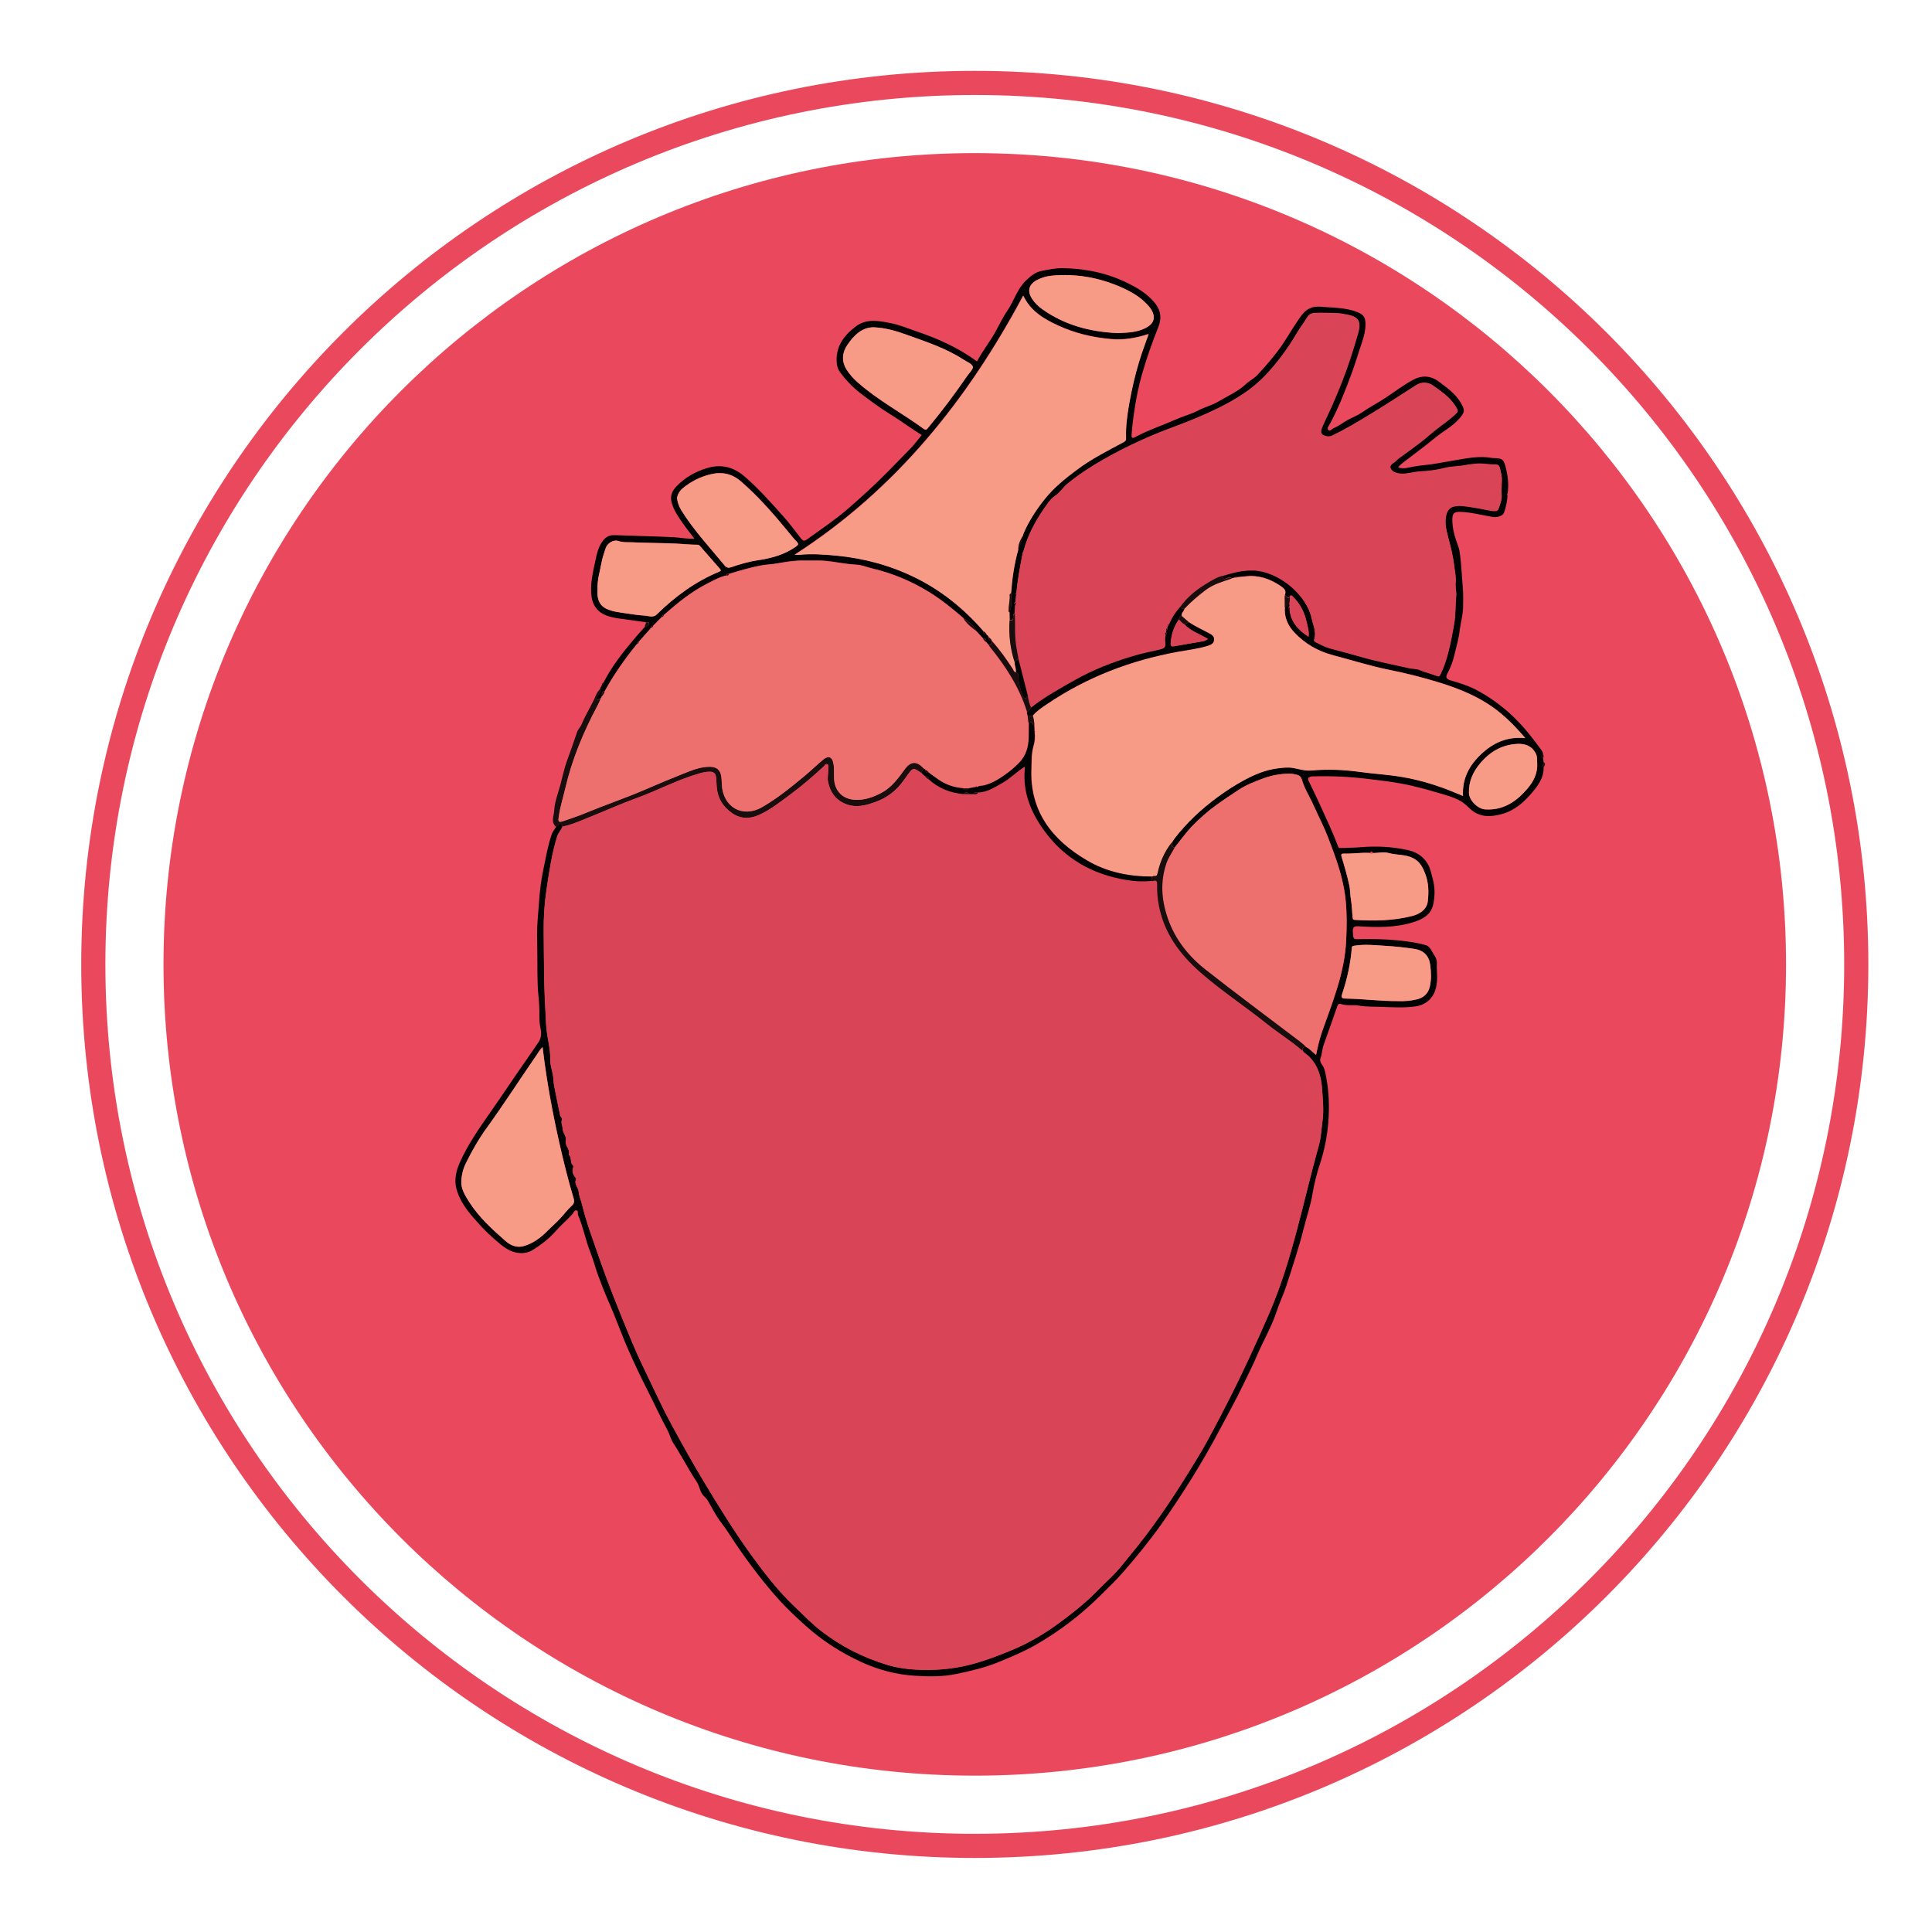 <svg width="40" height="40" viewBox="0 0 40 40" fill="none" xmlns="http://www.w3.org/2000/svg">
<path d="M20.182 36.763C29.459 36.763 36.978 29.242 36.978 19.966C36.978 10.69 29.457 3.17 20.182 3.17C10.906 3.17 3.385 10.69 3.385 19.966C3.385 29.242 10.906 36.763 20.182 36.763Z" fill="#EA495D"/>
<path d="M20.182 38.217C30.261 38.217 38.432 30.046 38.432 19.967C38.432 9.888 30.261 1.717 20.182 1.717C10.102 1.717 1.932 9.888 1.932 19.967C1.932 30.046 10.102 38.217 20.182 38.217Z" stroke="#EA495D" stroke-width="0.5"/>
<path d="M31.95 15.704C31.952 15.728 31.954 15.752 31.958 15.776C31.971 15.813 31.915 15.852 31.959 15.889C31.965 16.094 31.85 16.254 31.732 16.396C31.561 16.602 31.361 16.783 31.091 16.855C30.865 16.917 30.641 16.926 30.452 16.759C30.382 16.696 30.321 16.63 30.233 16.581C30.082 16.498 29.919 16.457 29.756 16.409C29.585 16.357 29.413 16.311 29.239 16.27C28.933 16.198 28.626 16.163 28.315 16.126C27.943 16.081 27.571 16.063 27.197 16.074C27.182 16.074 27.165 16.072 27.15 16.076C27.098 16.091 27.061 16.1 27.098 16.176C27.241 16.467 27.376 16.763 27.509 17.057C27.58 17.213 27.645 17.37 27.706 17.53C27.721 17.567 27.741 17.557 27.761 17.557C27.895 17.552 28.03 17.552 28.165 17.541C28.487 17.513 28.813 17.528 29.13 17.596C29.297 17.631 29.454 17.709 29.556 17.88C29.617 17.982 29.632 18.085 29.661 18.187C29.711 18.365 29.713 18.55 29.672 18.73C29.624 18.946 29.447 19.035 29.258 19.094C28.887 19.209 28.506 19.202 28.126 19.178C28.032 19.172 28.004 19.198 28.009 19.293C28.019 19.448 28.011 19.448 28.169 19.444C28.424 19.439 28.68 19.444 28.933 19.468C29.132 19.489 29.33 19.513 29.522 19.569C29.571 19.581 29.619 19.639 29.643 19.689C29.682 19.767 29.752 19.835 29.748 19.93C29.743 20.054 29.759 20.178 29.752 20.302C29.739 20.498 29.68 20.659 29.506 20.768C29.437 20.811 29.36 20.83 29.287 20.839C29.058 20.869 28.824 20.854 28.593 20.846C28.439 20.841 28.285 20.846 28.135 20.82C28.011 20.798 27.885 20.83 27.765 20.787C27.733 20.776 27.704 20.785 27.691 20.822C27.596 21.091 27.504 21.361 27.406 21.63C27.372 21.72 27.374 21.819 27.339 21.909C27.324 21.948 27.334 21.994 27.367 22.037C27.43 22.12 27.443 22.226 27.461 22.324C27.517 22.622 27.524 22.928 27.502 23.23C27.478 23.53 27.419 23.824 27.324 24.111C27.259 24.307 27.208 24.513 27.174 24.717C27.135 24.956 27.054 25.183 26.997 25.415C26.896 25.819 26.765 26.211 26.637 26.607C26.578 26.793 26.491 26.967 26.432 27.15C26.326 27.472 26.154 27.761 26.022 28.07C25.941 28.265 25.843 28.452 25.752 28.643C25.598 28.967 25.422 29.28 25.254 29.598C24.893 30.282 24.483 30.933 24.039 31.565C23.798 31.905 23.535 32.226 23.261 32.541C23.111 32.715 22.945 32.87 22.782 33.033C22.38 33.433 21.933 33.774 21.441 34.056C21.2 34.193 20.943 34.302 20.685 34.407C20.4 34.526 20.102 34.594 19.804 34.657C19.519 34.717 19.224 34.713 18.933 34.694C18.547 34.67 18.176 34.569 17.822 34.406C17.406 34.213 17.024 33.968 16.682 33.661C16.495 33.493 16.309 33.32 16.141 33.135C15.813 32.774 15.519 32.383 15.243 31.98C15.139 31.828 15.045 31.669 14.932 31.524C14.819 31.381 14.743 31.218 14.652 31.065C14.626 31.022 14.587 30.993 14.556 30.956C14.487 30.874 14.483 30.767 14.426 30.681C14.315 30.52 14.224 30.346 14.124 30.18C14.065 30.081 14.006 29.978 13.941 29.881C13.891 29.807 13.869 29.702 13.822 29.615C13.665 29.324 13.528 29.022 13.378 28.728C13.252 28.482 13.135 28.23 13.022 27.976C12.867 27.628 12.743 27.267 12.587 26.919C12.517 26.759 12.454 26.598 12.395 26.437C12.332 26.268 12.287 26.091 12.221 25.922C12.122 25.672 12.076 25.405 11.969 25.159C11.954 25.126 11.983 25.063 11.93 25.059C11.889 25.055 11.872 25.115 11.845 25.144C11.73 25.267 11.602 25.378 11.493 25.502C11.36 25.652 11.202 25.77 11.035 25.876C10.932 25.943 10.809 25.957 10.687 25.933C10.522 25.9 10.4 25.796 10.274 25.687C10.165 25.593 10.058 25.494 9.961 25.389C9.75 25.159 9.534 24.924 9.45 24.613C9.4 24.428 9.443 24.241 9.522 24.063C9.685 23.7 9.911 23.374 10.137 23.05C10.409 22.663 10.669 22.267 10.941 21.881C11.009 21.783 11.076 21.685 11.143 21.587C11.206 21.496 11.215 21.4 11.191 21.293C11.171 21.204 11.167 21.111 11.167 21.02C11.169 20.894 11.163 20.763 11.15 20.643C11.117 20.322 11.13 20.004 11.124 19.685C11.121 19.468 11.113 19.252 11.132 19.037C11.159 18.717 11.171 18.394 11.235 18.076C11.291 17.807 11.335 17.535 11.422 17.274C11.443 17.213 11.485 17.17 11.513 17.119C11.556 17.096 11.595 16.989 11.646 17.111C11.621 17.185 11.559 17.239 11.535 17.317C11.422 17.678 11.369 18.052 11.313 18.424C11.271 18.709 11.252 18.996 11.256 19.285C11.259 19.602 11.259 19.919 11.265 20.237C11.269 20.511 11.282 20.785 11.298 21.059C11.304 21.148 11.306 21.237 11.315 21.324C11.339 21.526 11.396 21.722 11.391 21.93C11.387 22.069 11.45 22.2 11.456 22.343C11.46 22.435 11.482 22.528 11.5 22.62C11.532 22.778 11.563 22.935 11.597 23.094C11.602 23.126 11.648 23.148 11.635 23.178C11.606 23.243 11.646 23.298 11.646 23.359C11.646 23.45 11.732 23.532 11.715 23.604C11.685 23.724 11.815 23.796 11.774 23.905C11.847 23.963 11.791 24.072 11.865 24.131C11.872 24.137 11.871 24.161 11.865 24.174C11.837 24.252 11.863 24.315 11.909 24.376C11.919 24.387 11.93 24.407 11.926 24.417C11.878 24.513 11.974 24.581 11.98 24.672C11.985 24.756 12.028 24.848 12.05 24.939C12.098 25.133 12.156 25.328 12.222 25.518C12.365 25.931 12.508 26.346 12.667 26.754C12.8 27.096 12.937 27.435 13.08 27.774C13.2 28.061 13.335 28.343 13.471 28.624C13.611 28.919 13.75 29.215 13.906 29.5C14.113 29.881 14.324 30.261 14.548 30.635C14.869 31.17 15.195 31.702 15.561 32.206C15.834 32.581 16.119 32.948 16.458 33.27C16.637 33.441 16.808 33.618 17.004 33.77C17.417 34.089 17.876 34.32 18.374 34.47C18.563 34.528 18.759 34.556 18.958 34.567C19.334 34.587 19.708 34.559 20.076 34.467C20.378 34.391 20.665 34.28 20.95 34.161C21.304 34.015 21.634 33.819 21.939 33.593C22.215 33.389 22.485 33.176 22.726 32.926C22.887 32.759 23.067 32.607 23.211 32.428C23.321 32.291 23.433 32.156 23.543 32.019C24.008 31.437 24.41 30.813 24.795 30.178C25.024 29.8 25.224 29.405 25.426 29.011C25.728 28.42 26.004 27.819 26.269 27.209C26.759 26.085 26.976 24.88 27.306 23.707C27.352 23.544 27.356 23.374 27.38 23.206C27.411 22.983 27.385 22.761 27.371 22.541C27.354 22.283 27.282 22.043 27.084 21.857C27.047 21.822 26.993 21.802 26.969 21.752C26.967 21.7 26.987 21.67 27.045 21.676C27.122 21.713 27.174 21.785 27.25 21.839C27.284 21.67 27.321 21.511 27.374 21.357C27.591 20.743 27.841 20.141 27.872 19.472C27.885 19.196 27.889 18.924 27.863 18.654C27.832 18.317 27.737 17.987 27.621 17.667C27.539 17.444 27.458 17.222 27.354 17.007C27.263 16.822 27.183 16.631 27.087 16.45C27.035 16.352 26.987 16.248 26.956 16.141C26.939 16.083 26.908 16.055 26.861 16.043C26.811 16.03 26.761 16.017 26.708 16.017C26.524 16.018 26.348 16.046 26.174 16.109C25.993 16.176 25.813 16.243 25.65 16.35C25.491 16.456 25.332 16.559 25.178 16.672C24.998 16.802 24.835 16.948 24.683 17.105C24.554 17.241 24.445 17.394 24.326 17.541C24.248 17.544 24.265 17.485 24.261 17.441C24.28 17.413 24.297 17.383 24.317 17.355C24.572 17.026 24.872 16.746 25.209 16.498C25.385 16.37 25.565 16.252 25.754 16.15C25.972 16.033 26.204 15.935 26.454 15.904C26.556 15.891 26.66 15.878 26.771 15.896C26.895 15.917 27.011 15.959 27.148 15.948C27.472 15.92 27.798 15.93 28.122 15.974C28.428 16.017 28.735 16.032 29.039 16.085C29.335 16.137 29.621 16.217 29.902 16.319C30.032 16.365 30.158 16.422 30.289 16.476C30.267 16.115 30.424 15.835 30.671 15.604C30.917 15.374 31.206 15.241 31.578 15.278C31.41 15.082 31.252 14.917 31.074 14.768C30.683 14.443 30.228 14.257 29.747 14.113C29.428 14.017 29.108 13.935 28.782 13.87C28.382 13.791 27.993 13.667 27.598 13.563C27.289 13.482 27.019 13.328 26.798 13.093C26.66 12.944 26.584 12.77 26.6 12.563C26.65 12.563 26.663 12.518 26.691 12.491C26.702 12.513 26.702 12.537 26.693 12.561C26.658 12.585 26.661 12.604 26.698 12.618C26.726 12.876 26.878 13.041 27.091 13.178C27.106 13.069 27.074 12.982 27.056 12.893C27.011 12.687 26.924 12.504 26.772 12.355C26.748 12.332 26.724 12.298 26.702 12.357C26.648 12.4 26.634 12.328 26.598 12.32C26.641 12.226 26.584 12.178 26.513 12.13C26.295 11.982 26.059 11.9 25.793 11.93C25.732 11.937 25.671 11.943 25.61 11.948C25.593 11.926 25.582 11.933 25.572 11.954C25.548 11.959 25.524 11.965 25.5 11.972C25.465 11.924 25.422 11.963 25.391 11.974C25.311 12.002 25.315 11.967 25.332 11.911C25.335 11.905 25.341 11.904 25.348 11.904C25.372 11.943 25.382 11.922 25.387 11.893C25.417 11.883 25.448 11.876 25.478 11.867C25.5 11.904 25.511 11.889 25.517 11.857C25.661 11.817 25.808 11.798 25.956 11.804C26.441 11.82 27.045 12.278 27.158 12.811C27.187 12.948 27.258 13.085 27.208 13.233C27.198 13.261 27.213 13.278 27.239 13.291C27.335 13.335 27.424 13.389 27.528 13.417C27.752 13.476 27.976 13.537 28.198 13.6C28.517 13.691 28.843 13.752 29.165 13.826C29.239 13.843 29.321 13.837 29.387 13.865C29.506 13.915 29.634 13.943 29.752 13.991C29.782 14.004 29.802 13.993 29.817 13.963C29.889 13.817 29.941 13.661 29.982 13.504C30.032 13.309 30.069 13.113 30.104 12.915C30.137 12.722 30.128 12.531 30.146 12.339C30.156 12.248 30.124 12.15 30.135 12.056C30.148 11.939 30.117 11.828 30.106 11.717C30.082 11.505 30.03 11.298 29.974 11.093C29.935 10.944 29.902 10.793 29.945 10.641C29.965 10.569 30.008 10.507 30.084 10.485C30.215 10.446 30.346 10.48 30.478 10.498C30.617 10.517 30.752 10.55 30.889 10.572C30.93 10.578 31.004 10.58 31.019 10.537C31.054 10.439 31.098 10.33 31.087 10.232C31.069 10.076 31.117 9.919 31.069 9.765C31.05 9.707 31.059 9.615 30.974 9.617C30.848 9.619 30.724 9.591 30.598 9.596C30.485 9.602 30.378 9.622 30.267 9.639C30.165 9.656 30.059 9.652 29.959 9.676C29.845 9.704 29.732 9.728 29.615 9.741C29.517 9.754 29.417 9.754 29.321 9.767C29.18 9.787 29.048 9.833 28.9 9.785C28.841 9.767 28.809 9.735 28.789 9.693C28.767 9.644 28.808 9.6 28.846 9.578C28.893 9.552 28.922 9.509 28.963 9.48C29.108 9.376 29.248 9.27 29.391 9.165C29.5 9.083 29.602 8.989 29.709 8.904C29.86 8.783 30.024 8.68 30.158 8.541C30.183 8.513 30.187 8.502 30.165 8.461C30.052 8.244 29.86 8.117 29.671 7.981C29.563 7.904 29.428 7.902 29.319 7.972C29.009 8.169 28.704 8.372 28.391 8.561C28.126 8.722 27.861 8.883 27.58 9.017C27.513 9.048 27.448 9.031 27.396 9.006C27.33 8.972 27.345 8.9 27.371 8.841C27.433 8.696 27.504 8.556 27.567 8.413C27.711 8.087 27.846 7.754 27.956 7.415C28.013 7.239 28.067 7.061 28.119 6.881C28.183 6.652 28.122 6.552 27.891 6.513C27.828 6.502 27.767 6.485 27.7 6.483C27.539 6.48 27.38 6.469 27.219 6.478C27.15 6.481 27.1 6.507 27.061 6.57C26.998 6.678 26.919 6.776 26.856 6.883C26.669 7.202 26.452 7.5 26.198 7.769C25.926 8.057 25.591 8.263 25.239 8.439C24.937 8.589 24.624 8.717 24.306 8.835C23.802 9.02 23.313 9.243 22.848 9.509C22.582 9.661 22.322 9.828 22.085 10.026C22 10.098 21.945 10.196 21.852 10.257C21.791 10.298 21.741 10.35 21.702 10.404C21.478 10.711 21.287 11.037 21.189 11.409C21.185 11.415 21.182 11.422 21.178 11.428C21.121 11.709 21.069 11.993 21.043 12.28C21.013 12.289 21.004 12.3 21.037 12.319C21.034 12.367 21.03 12.417 21.026 12.465C20.985 12.48 20.983 12.498 21.019 12.522C21.015 12.583 21.011 12.644 21.009 12.706C20.971 12.711 20.974 12.743 20.976 12.768C20.982 12.828 20.952 12.843 20.9 12.837C20.9 12.781 20.9 12.726 20.898 12.67C20.952 12.543 20.945 12.411 20.93 12.278C20.954 11.972 20.998 11.668 21.08 11.372C21.124 11.281 21.154 11.185 21.174 11.087C21.182 11.067 21.185 11.046 21.195 11.026C21.304 10.776 21.45 10.552 21.621 10.337C21.813 10.093 22.05 9.904 22.295 9.72C22.595 9.496 22.928 9.33 23.254 9.154C23.289 9.135 23.313 9.12 23.311 9.072C23.302 8.828 23.335 8.585 23.378 8.344C23.43 8.052 23.497 7.765 23.582 7.481C23.639 7.291 23.709 7.106 23.778 6.913C23.517 6.998 23.263 7.041 22.997 7.017C22.617 6.983 22.252 6.896 21.906 6.737C21.61 6.602 21.334 6.437 21.183 6.117C20.03 8.278 18.543 10.135 16.45 11.482C16.495 11.482 16.524 11.483 16.554 11.482C16.808 11.457 17.059 11.476 17.311 11.5C17.878 11.554 18.421 11.698 18.932 11.948C19.487 12.219 19.958 12.598 20.36 13.065C20.36 13.107 20.371 13.139 20.422 13.135C20.445 13.15 20.461 13.168 20.472 13.193C20.471 13.235 20.478 13.268 20.532 13.265C20.53 13.311 20.526 13.354 20.461 13.343C20.447 13.324 20.432 13.306 20.417 13.289C20.421 13.241 20.402 13.213 20.35 13.213C20.304 13.163 20.259 13.113 20.213 13.063C20.15 12.941 20.043 12.865 19.937 12.787C19.713 12.593 19.483 12.407 19.23 12.252C18.865 12.028 18.474 11.865 18.058 11.767C17.948 11.741 17.846 11.694 17.733 11.689C17.665 11.685 17.596 11.68 17.528 11.67C17.335 11.646 17.145 11.602 16.948 11.604C16.843 11.604 16.737 11.605 16.632 11.604C16.456 11.6 16.284 11.628 16.113 11.659C15.995 11.681 15.874 11.683 15.754 11.706C15.53 11.748 15.311 11.813 15.093 11.88C15.067 11.878 15.041 11.878 15.037 11.913C14.9 11.943 14.778 12.011 14.656 12.074C14.317 12.244 14.024 12.483 13.743 12.733C13.717 12.732 13.704 12.744 13.704 12.77C13.643 12.832 13.582 12.894 13.521 12.956C13.493 12.956 13.482 12.969 13.483 12.994C13.396 13.093 13.309 13.191 13.222 13.289C13.195 13.289 13.184 13.304 13.187 13.332C12.937 13.639 12.71 13.963 12.519 14.309C12.452 14.315 12.461 14.363 12.465 14.407C12.458 14.424 12.448 14.439 12.441 14.456C12.409 14.448 12.387 14.507 12.361 14.478C12.334 14.446 12.365 14.417 12.387 14.391C12.419 14.354 12.432 14.311 12.422 14.261C12.437 14.233 12.45 14.206 12.465 14.178C12.502 14.174 12.502 14.148 12.5 14.122C12.663 13.804 12.882 13.524 13.11 13.252C13.189 13.157 13.272 13.067 13.354 12.974C13.4 12.972 13.434 12.941 13.437 12.904C13.441 12.865 13.396 12.887 13.372 12.882C13.239 12.863 13.104 12.844 12.971 12.826C12.798 12.802 12.619 12.789 12.469 12.702C12.348 12.633 12.269 12.509 12.248 12.359C12.213 12.107 12.272 11.865 12.324 11.62C12.354 11.483 12.38 11.346 12.461 11.226C12.524 11.132 12.6 11.074 12.724 11.08C13.132 11.096 13.539 11.102 13.947 11.122C14.085 11.13 14.222 11.161 14.376 11.152C14.295 11.044 14.213 10.943 14.139 10.837C14.046 10.704 13.954 10.572 13.908 10.413C13.867 10.27 13.915 10.163 14.008 10.067C14.184 9.885 14.398 9.763 14.639 9.691C14.928 9.604 15.184 9.665 15.413 9.863C15.698 10.107 15.947 10.389 16.197 10.667C16.334 10.819 16.456 10.983 16.582 11.146C16.626 11.204 16.656 11.206 16.715 11.163C16.998 10.959 17.287 10.765 17.552 10.537C17.689 10.42 17.822 10.298 17.956 10.176C18.263 9.896 18.55 9.594 18.841 9.296C18.928 9.207 19 9.107 19.084 9.007C18.861 8.872 18.658 8.715 18.437 8.58C18.226 8.452 18.026 8.302 17.828 8.152C17.658 8.022 17.511 7.87 17.387 7.698C17.354 7.652 17.332 7.591 17.326 7.535C17.289 7.194 17.458 6.957 17.715 6.761C17.945 6.587 18.197 6.643 18.445 6.691C18.626 6.726 18.797 6.8 18.971 6.859C19.417 7.009 19.843 7.2 20.228 7.483C20.337 7.274 20.482 7.093 20.596 6.893C20.683 6.739 20.759 6.574 20.858 6.43C20.995 6.226 21.061 5.98 21.243 5.807C21.337 5.717 21.437 5.631 21.58 5.606C21.717 5.58 21.852 5.55 21.995 5.552C22.198 5.554 22.398 5.574 22.598 5.611C22.911 5.669 23.204 5.778 23.482 5.931C23.654 6.026 23.808 6.139 23.928 6.296C24.037 6.441 24.05 6.598 23.985 6.763C23.854 7.091 23.737 7.422 23.641 7.759C23.569 8.009 23.521 8.265 23.482 8.524C23.458 8.683 23.439 8.843 23.428 9.004C23.422 9.074 23.448 9.078 23.506 9.048C23.772 8.904 24.063 8.809 24.339 8.687C24.495 8.617 24.66 8.576 24.813 8.496C24.943 8.428 25.095 8.391 25.222 8.315C25.417 8.198 25.628 8.111 25.797 7.95C25.867 7.883 25.961 7.839 26.03 7.767C26.176 7.611 26.313 7.452 26.445 7.281C26.6 7.081 26.719 6.859 26.86 6.652C26.945 6.528 27.019 6.406 27.174 6.363C27.256 6.341 27.339 6.348 27.421 6.356C27.652 6.374 27.885 6.374 28.106 6.463C28.222 6.509 28.265 6.563 28.271 6.685C28.278 6.87 28.215 7.039 28.158 7.209C28.104 7.372 28.054 7.537 27.995 7.7C27.863 8.065 27.722 8.424 27.539 8.767C27.519 8.806 27.465 8.865 27.5 8.902C27.534 8.939 27.578 8.878 27.619 8.861C27.719 8.819 27.806 8.75 27.898 8.698C27.995 8.644 28.104 8.604 28.195 8.541C28.356 8.428 28.532 8.339 28.695 8.23C28.88 8.106 29.059 7.972 29.254 7.865C29.435 7.767 29.619 7.772 29.791 7.902C29.956 8.028 30.126 8.144 30.237 8.328C30.335 8.489 30.332 8.531 30.215 8.665C30.072 8.83 29.88 8.926 29.717 9.061C29.509 9.231 29.293 9.391 29.08 9.554C29.034 9.589 28.987 9.624 28.947 9.676C29.056 9.717 29.161 9.68 29.261 9.661C29.421 9.631 29.582 9.626 29.741 9.596C29.871 9.572 30 9.55 30.132 9.528C30.385 9.485 30.641 9.433 30.9 9.483C30.919 9.487 30.937 9.483 30.956 9.485C31.093 9.491 31.128 9.509 31.167 9.648C31.217 9.837 31.245 10.031 31.211 10.23C31.208 10.232 31.204 10.233 31.2 10.235C31.204 10.237 31.208 10.239 31.211 10.241C31.209 10.37 31.18 10.494 31.139 10.615C31.115 10.683 30.989 10.717 30.91 10.704C30.682 10.667 30.458 10.602 30.224 10.598C30.102 10.596 30.071 10.63 30.069 10.754C30.067 10.948 30.124 11.13 30.191 11.311C30.23 11.417 30.233 11.539 30.247 11.654C30.263 11.83 30.272 12.007 30.287 12.185C30.298 12.319 30.293 12.45 30.291 12.583C30.287 12.743 30.239 12.896 30.221 13.054C30.202 13.224 30.152 13.387 30.113 13.554C30.082 13.691 30.034 13.82 29.967 13.944C29.924 14.024 29.945 14.059 30.034 14.087C30.213 14.139 30.393 14.193 30.558 14.28C30.776 14.394 30.98 14.533 31.171 14.693C31.459 14.935 31.691 15.224 31.91 15.526C31.926 15.55 31.948 15.574 31.945 15.609C31.911 15.644 31.9 15.678 31.95 15.704ZM28.363 17.661C28.187 17.648 28.011 17.68 27.835 17.674C27.761 17.672 27.761 17.693 27.782 17.759C27.839 17.943 27.891 18.128 27.933 18.317C27.958 18.42 27.952 18.53 27.971 18.633C27.991 18.757 27.991 18.881 28.006 19.006C28.009 19.039 28.021 19.044 28.05 19.046C28.448 19.072 28.843 19.065 29.233 18.967C29.404 18.924 29.543 18.824 29.561 18.659C29.582 18.476 29.58 18.282 29.509 18.096C29.458 17.963 29.402 17.841 29.261 17.77C29.1 17.687 28.921 17.709 28.754 17.663C28.652 17.635 28.537 17.661 28.428 17.663C28.406 17.62 28.384 17.622 28.363 17.661ZM11.233 21.678C11.167 21.743 11.132 21.815 11.085 21.881C10.746 22.372 10.424 22.874 10.074 23.359C9.909 23.587 9.771 23.831 9.647 24.083C9.591 24.194 9.559 24.319 9.552 24.443C9.541 24.619 9.634 24.759 9.724 24.898C9.924 25.209 10.197 25.456 10.471 25.696C10.574 25.787 10.708 25.844 10.861 25.794C11.041 25.737 11.185 25.633 11.317 25.502C11.409 25.409 11.509 25.32 11.6 25.226C11.678 25.143 11.748 25.046 11.834 24.968C11.885 24.92 11.898 24.88 11.878 24.813C11.822 24.628 11.769 24.439 11.722 24.252C11.509 23.407 11.337 22.555 11.233 21.678ZM18.091 6.776C17.848 6.776 17.682 6.939 17.547 7.137C17.437 7.298 17.419 7.474 17.526 7.65C17.593 7.757 17.676 7.846 17.769 7.928C18.187 8.293 18.678 8.554 19.124 8.88C19.174 8.917 19.195 8.883 19.221 8.852C19.504 8.509 19.772 8.154 20.022 7.787C20.067 7.722 20.156 7.637 20.141 7.591C20.119 7.528 20.017 7.491 19.947 7.446C19.582 7.207 19.171 7.076 18.765 6.93C18.556 6.852 18.341 6.789 18.091 6.776ZM14.017 10.306C14.026 10.404 14.059 10.489 14.108 10.565C14.365 10.98 14.697 11.333 15.006 11.707C15.045 11.754 15.084 11.763 15.143 11.741C15.317 11.68 15.496 11.626 15.68 11.6C15.961 11.559 16.23 11.487 16.469 11.324C16.524 11.287 16.547 11.263 16.491 11.207C16.443 11.161 16.4 11.105 16.358 11.054C16.043 10.67 15.719 10.294 15.343 9.967C15.158 9.806 14.95 9.761 14.711 9.819C14.496 9.87 14.309 9.967 14.141 10.104C14.076 10.157 14.034 10.228 14.017 10.306ZM12.371 12.215C12.36 12.365 12.387 12.518 12.546 12.598C12.676 12.663 12.826 12.676 12.969 12.698C13.091 12.717 13.211 12.737 13.335 12.743C13.422 12.746 13.521 12.794 13.598 12.72C13.978 12.35 14.396 12.039 14.891 11.835C14.924 11.82 14.935 11.809 14.908 11.778C14.774 11.628 14.645 11.476 14.513 11.326C14.495 11.306 14.476 11.278 14.448 11.278C14.296 11.278 14.145 11.259 13.993 11.254C13.7 11.241 13.406 11.243 13.113 11.228C13.011 11.222 12.908 11.235 12.804 11.2C12.698 11.165 12.572 11.246 12.539 11.354C12.509 11.446 12.476 11.537 12.458 11.635C12.422 11.824 12.361 12.007 12.371 12.215ZM23.111 6.894C23.134 6.894 23.154 6.894 23.176 6.894C23.361 6.889 23.545 6.878 23.715 6.793C23.904 6.698 23.939 6.557 23.821 6.385C23.798 6.352 23.771 6.322 23.743 6.293C23.582 6.124 23.38 6.019 23.169 5.928C22.728 5.741 22.271 5.665 21.793 5.706C21.678 5.715 21.569 5.744 21.467 5.8C21.3 5.889 21.265 6.026 21.369 6.185C21.426 6.274 21.502 6.348 21.589 6.407C22.045 6.728 22.561 6.867 23.111 6.894ZM28.943 20.726C29.063 20.732 29.198 20.724 29.332 20.693C29.472 20.659 29.567 20.574 29.602 20.431C29.637 20.283 29.63 20.13 29.611 19.982C29.587 19.789 29.476 19.674 29.276 19.646C29.084 19.619 28.889 19.596 28.695 19.585C28.478 19.572 28.261 19.546 28.045 19.581C28.011 19.587 27.991 19.583 27.987 19.63C27.963 19.946 27.895 20.256 27.795 20.557C27.761 20.657 27.769 20.674 27.876 20.676C28.226 20.68 28.574 20.73 28.943 20.726ZM31.826 15.806C31.822 15.735 31.832 15.665 31.797 15.6C31.713 15.443 31.574 15.394 31.411 15.402C31.095 15.418 30.843 15.567 30.643 15.807C30.497 15.983 30.406 16.18 30.413 16.417C30.419 16.58 30.602 16.746 30.747 16.757C31.119 16.783 31.389 16.6 31.619 16.333C31.748 16.183 31.837 16.013 31.826 15.806Z" fill="#030202"/>
<path d="M11.647 17.113C11.595 16.992 11.556 17.098 11.513 17.12C11.397 17.02 11.469 16.896 11.474 16.783C11.484 16.596 11.556 16.42 11.604 16.241C11.647 16.081 11.68 15.916 11.737 15.757C11.81 15.559 11.88 15.359 11.948 15.157C11.967 15.1 12.017 15.053 12.041 14.998C12.126 14.789 12.254 14.6 12.339 14.391C12.358 14.348 12.387 14.302 12.423 14.265C12.432 14.313 12.421 14.357 12.387 14.394C12.365 14.42 12.332 14.45 12.361 14.481C12.389 14.511 12.41 14.452 12.441 14.459C12.415 14.515 12.391 14.572 12.361 14.626C12.076 15.163 11.845 15.718 11.706 16.311C11.66 16.507 11.598 16.702 11.569 16.904C11.552 17.018 11.563 17.033 11.676 16.994C11.847 16.937 12.015 16.878 12.18 16.809C12.574 16.646 12.978 16.511 13.369 16.341C13.649 16.218 13.932 16.102 14.217 15.989C14.373 15.928 14.53 15.872 14.7 15.874C14.839 15.876 14.912 15.937 14.934 16.076C14.943 16.131 14.943 16.187 14.945 16.242C14.967 16.707 15.373 16.941 15.773 16.713C16.087 16.533 16.369 16.303 16.647 16.074C16.786 15.959 16.912 15.833 17.05 15.72C17.152 15.637 17.23 15.67 17.254 15.798C17.274 15.905 17.263 16.015 17.269 16.122C17.282 16.38 17.448 16.546 17.706 16.557C17.904 16.567 18.08 16.503 18.25 16.413C18.463 16.3 18.597 16.111 18.734 15.924C18.858 15.754 18.984 15.752 19.126 15.911C19.11 15.942 19.073 15.966 19.084 16.011C18.902 15.885 18.902 15.885 18.771 16.07C18.747 16.104 18.724 16.135 18.7 16.168C18.556 16.37 18.365 16.517 18.134 16.6C17.923 16.678 17.71 16.737 17.482 16.635C17.28 16.544 17.18 16.381 17.141 16.183C17.126 16.102 17.148 16.007 17.147 15.918C17.147 15.885 17.158 15.839 17.128 15.824C17.093 15.805 17.071 15.85 17.049 15.872C16.828 16.076 16.602 16.272 16.36 16.45C16.148 16.605 15.945 16.772 15.7 16.878C15.506 16.961 15.319 16.953 15.147 16.829C14.958 16.694 14.848 16.511 14.836 16.276C14.832 16.215 14.828 16.152 14.823 16.091C14.817 16.017 14.774 15.981 14.7 15.978C14.623 15.976 14.547 15.992 14.473 16.015C14.026 16.142 13.617 16.365 13.182 16.522C12.843 16.646 12.513 16.794 12.176 16.93C12.004 16.998 11.834 17.078 11.647 17.113Z" fill="#180E0E"/>
<path d="M13.37 12.885C13.395 12.889 13.439 12.868 13.435 12.907C13.432 12.944 13.396 12.976 13.352 12.977C13.345 12.942 13.383 12.918 13.37 12.885Z" fill="#180E0E"/>
<path d="M31.957 15.889C31.913 15.852 31.969 15.813 31.956 15.776C32.017 15.813 31.978 15.852 31.957 15.889Z" fill="#180E0E"/>
<path d="M31.95 15.704C31.9 15.678 31.911 15.645 31.939 15.609C31.971 15.639 31.954 15.672 31.95 15.704Z" fill="#180E0E"/>
<path d="M12.5 14.126C12.502 14.154 12.502 14.18 12.465 14.181C12.456 14.15 12.48 14.141 12.5 14.126Z" fill="#180E0E"/>
<path d="M31.207 10.246C31.204 10.245 31.2 10.243 31.196 10.241C31.2 10.239 31.204 10.237 31.207 10.235C31.211 10.239 31.211 10.243 31.207 10.246Z" fill="#F89B86"/>
<path d="M11.647 17.113C11.834 17.077 12.004 16.998 12.18 16.929C12.515 16.796 12.845 16.646 13.186 16.522C13.621 16.364 14.03 16.142 14.476 16.015C14.55 15.992 14.626 15.976 14.704 15.977C14.778 15.979 14.819 16.016 14.826 16.09C14.832 16.151 14.836 16.215 14.839 16.276C14.852 16.511 14.961 16.694 15.15 16.829C15.323 16.953 15.511 16.961 15.704 16.877C15.948 16.772 16.152 16.605 16.363 16.45C16.604 16.272 16.832 16.076 17.052 15.872C17.076 15.85 17.097 15.805 17.132 15.824C17.162 15.84 17.15 15.885 17.15 15.918C17.152 16.007 17.128 16.102 17.145 16.183C17.184 16.383 17.284 16.544 17.486 16.635C17.713 16.737 17.926 16.677 18.137 16.6C18.369 16.515 18.56 16.368 18.704 16.168C18.728 16.135 18.75 16.103 18.774 16.07C18.906 15.885 18.906 15.885 19.087 16.011C19.111 16.031 19.136 16.053 19.16 16.074C19.176 16.103 19.2 16.122 19.232 16.135C19.437 16.324 19.682 16.418 19.958 16.442C19.995 16.442 20.032 16.442 20.071 16.442C20.102 16.442 20.132 16.442 20.163 16.442C20.2 16.45 20.236 16.446 20.256 16.409C20.447 16.4 20.602 16.296 20.762 16.207C20.926 16.114 21.058 15.97 21.223 15.872L21.221 15.87C21.223 15.889 21.224 15.907 21.223 15.926C21.18 16.396 21.343 16.805 21.61 17.179C22.032 17.772 22.617 18.105 23.33 18.222C23.497 18.25 23.667 18.259 23.837 18.242C23.85 18.244 23.863 18.248 23.875 18.244C23.954 18.216 23.965 18.253 23.963 18.324C23.96 18.463 23.971 18.602 23.997 18.739C24.104 19.316 24.432 19.761 24.861 20.137C25.297 20.518 25.782 20.835 26.232 21.196C26.473 21.389 26.737 21.552 26.971 21.753C26.995 21.803 27.049 21.824 27.086 21.859C27.282 22.044 27.356 22.285 27.373 22.542C27.387 22.763 27.413 22.985 27.382 23.207C27.358 23.374 27.354 23.544 27.308 23.709C26.978 24.881 26.76 26.087 26.271 27.211C26.006 27.818 25.73 28.422 25.428 29.013C25.226 29.405 25.026 29.802 24.797 30.179C24.412 30.814 24.012 31.439 23.545 32.02C23.436 32.157 23.323 32.292 23.213 32.429C23.069 32.609 22.889 32.761 22.728 32.927C22.487 33.176 22.217 33.39 21.941 33.594C21.634 33.82 21.306 34.016 20.952 34.163C20.667 34.281 20.378 34.39 20.078 34.468C19.71 34.563 19.337 34.589 18.96 34.568C18.763 34.557 18.567 34.529 18.376 34.472C17.878 34.322 17.419 34.09 17.006 33.772C16.81 33.62 16.639 33.442 16.46 33.272C16.119 32.95 15.836 32.583 15.563 32.207C15.197 31.703 14.871 31.172 14.55 30.637C14.326 30.265 14.115 29.885 13.908 29.502C13.752 29.215 13.613 28.92 13.473 28.626C13.337 28.344 13.202 28.063 13.082 27.776C12.939 27.437 12.802 27.098 12.669 26.755C12.51 26.348 12.367 25.933 12.225 25.52C12.16 25.329 12.1 25.137 12.052 24.94C12.03 24.85 11.987 24.757 11.982 24.674C11.976 24.581 11.88 24.515 11.928 24.418C11.932 24.409 11.921 24.39 11.912 24.377C11.865 24.316 11.839 24.253 11.867 24.176C11.873 24.163 11.874 24.139 11.867 24.133C11.795 24.074 11.848 23.965 11.776 23.907C11.817 23.796 11.687 23.724 11.717 23.605C11.736 23.533 11.65 23.451 11.649 23.361C11.649 23.302 11.608 23.246 11.637 23.179C11.65 23.148 11.606 23.127 11.598 23.096C11.565 22.939 11.532 22.781 11.502 22.622C11.484 22.529 11.461 22.437 11.458 22.344C11.454 22.203 11.389 22.07 11.393 21.931C11.399 21.724 11.341 21.527 11.317 21.326C11.306 21.237 11.306 21.148 11.3 21.061C11.286 20.787 11.273 20.513 11.267 20.239C11.261 19.922 11.263 19.605 11.258 19.287C11.254 18.998 11.273 18.711 11.315 18.426C11.371 18.053 11.423 17.679 11.537 17.318C11.56 17.24 11.621 17.189 11.647 17.113Z" fill="#D94456"/>
<path d="M21.193 11.418C21.289 11.046 21.48 10.72 21.706 10.413C21.745 10.359 21.795 10.306 21.856 10.267C21.949 10.206 22.004 10.105 22.089 10.035C22.326 9.837 22.586 9.672 22.852 9.518C23.319 9.252 23.808 9.031 24.31 8.844C24.628 8.728 24.941 8.6 25.243 8.448C25.595 8.272 25.93 8.067 26.202 7.778C26.456 7.509 26.673 7.213 26.86 6.893C26.923 6.785 27 6.687 27.065 6.58C27.102 6.517 27.154 6.491 27.223 6.487C27.384 6.478 27.543 6.489 27.704 6.493C27.771 6.494 27.832 6.511 27.895 6.522C28.126 6.561 28.189 6.661 28.123 6.891C28.073 7.068 28.017 7.248 27.96 7.424C27.849 7.765 27.715 8.096 27.571 8.422C27.508 8.565 27.436 8.706 27.375 8.85C27.35 8.907 27.334 8.981 27.4 9.015C27.452 9.041 27.519 9.057 27.584 9.026C27.865 8.893 28.13 8.731 28.395 8.57C28.708 8.38 29.013 8.178 29.323 7.981C29.432 7.911 29.567 7.913 29.674 7.991C29.863 8.126 30.056 8.254 30.169 8.47C30.189 8.511 30.187 8.524 30.162 8.55C30.026 8.689 29.863 8.793 29.713 8.913C29.606 8.998 29.504 9.093 29.395 9.174C29.254 9.28 29.111 9.387 28.967 9.489C28.926 9.518 28.897 9.561 28.85 9.587C28.811 9.609 28.771 9.654 28.793 9.702C28.811 9.743 28.845 9.774 28.904 9.794C29.052 9.843 29.184 9.796 29.325 9.776C29.421 9.763 29.521 9.763 29.619 9.75C29.736 9.735 29.849 9.713 29.963 9.685C30.063 9.661 30.169 9.663 30.271 9.648C30.38 9.631 30.489 9.611 30.602 9.606C30.728 9.6 30.852 9.628 30.978 9.626C31.063 9.624 31.054 9.717 31.073 9.774C31.123 9.928 31.073 10.085 31.091 10.241C31.102 10.339 31.06 10.448 31.023 10.546C31.008 10.589 30.934 10.587 30.893 10.581C30.756 10.559 30.621 10.526 30.482 10.507C30.35 10.489 30.219 10.456 30.087 10.494C30.012 10.517 29.969 10.578 29.949 10.65C29.906 10.804 29.939 10.956 29.978 11.102C30.032 11.307 30.086 11.515 30.11 11.726C30.123 11.837 30.152 11.948 30.139 12.065C30.128 12.159 30.16 12.257 30.15 12.348C30.132 12.539 30.141 12.731 30.108 12.924C30.073 13.122 30.036 13.319 29.986 13.513C29.945 13.67 29.895 13.826 29.821 13.972C29.806 14.004 29.786 14.013 29.756 14C29.637 13.952 29.51 13.926 29.391 13.874C29.325 13.846 29.243 13.852 29.169 13.835C28.847 13.761 28.521 13.7 28.202 13.609C27.98 13.546 27.756 13.485 27.532 13.426C27.428 13.398 27.337 13.344 27.243 13.3C27.217 13.289 27.202 13.27 27.212 13.243C27.262 13.094 27.191 12.957 27.162 12.82C27.049 12.289 26.445 11.83 25.96 11.813C25.811 11.807 25.663 11.826 25.521 11.867C25.508 11.87 25.495 11.872 25.482 11.876C25.452 11.885 25.421 11.893 25.391 11.902C25.378 11.905 25.365 11.909 25.352 11.913C25.345 11.913 25.341 11.915 25.336 11.92C25.191 11.95 25.073 12.03 24.95 12.105C24.754 12.226 24.578 12.37 24.443 12.561C24.343 12.668 24.265 12.791 24.204 12.924C24.186 12.931 24.173 12.941 24.184 12.963C24.171 12.978 24.165 12.994 24.165 13.015C24.149 13.024 24.132 13.033 24.15 13.056C24.139 13.069 24.139 13.083 24.143 13.1C24.113 13.111 24.117 13.128 24.132 13.148C24.117 13.206 24.119 13.265 24.125 13.324C24.132 13.4 24.106 13.431 24.03 13.45C23.837 13.496 23.641 13.533 23.45 13.591C23.034 13.717 22.63 13.872 22.25 14.087C21.939 14.263 21.625 14.435 21.343 14.657C21.31 14.578 21.286 14.496 21.276 14.409C21.212 14.157 21.149 13.904 21.084 13.652C21.071 13.583 21.058 13.513 21.045 13.444C20.999 13.206 21.015 12.965 21.008 12.724C21.012 12.663 21.015 12.602 21.017 12.541C21.03 12.522 21.028 12.504 21.024 12.483C21.028 12.435 21.032 12.385 21.036 12.337C21.037 12.324 21.039 12.311 21.041 12.298C21.067 12.011 21.121 11.728 21.176 11.446C21.184 11.431 21.189 11.426 21.193 11.418Z" fill="#D94456"/>
<path d="M19.126 15.913C18.983 15.754 18.858 15.756 18.733 15.926C18.596 16.113 18.463 16.302 18.25 16.415C18.08 16.506 17.902 16.569 17.706 16.56C17.448 16.547 17.282 16.38 17.269 16.125C17.263 16.017 17.276 15.908 17.254 15.8C17.23 15.673 17.152 15.639 17.05 15.723C16.911 15.836 16.784 15.963 16.646 16.076C16.367 16.306 16.087 16.536 15.772 16.715C15.372 16.943 14.967 16.71 14.945 16.245C14.943 16.189 14.941 16.134 14.934 16.078C14.913 15.941 14.839 15.878 14.7 15.876C14.53 15.874 14.37 15.93 14.217 15.991C13.932 16.104 13.65 16.221 13.369 16.343C12.978 16.513 12.574 16.649 12.18 16.811C12.015 16.88 11.845 16.939 11.676 16.997C11.563 17.036 11.552 17.021 11.569 16.906C11.598 16.704 11.659 16.512 11.706 16.313C11.845 15.721 12.076 15.163 12.361 14.628C12.391 14.575 12.415 14.517 12.441 14.461C12.448 14.445 12.458 14.43 12.465 14.413C12.493 14.386 12.509 14.352 12.519 14.315C12.709 13.967 12.937 13.645 13.187 13.338C13.206 13.328 13.217 13.315 13.222 13.295C13.309 13.197 13.396 13.099 13.483 13C13.502 12.993 13.515 12.98 13.521 12.961C13.582 12.9 13.643 12.838 13.704 12.776C13.724 12.771 13.737 12.758 13.743 12.739C14.024 12.488 14.317 12.25 14.656 12.08C14.78 12.017 14.9 11.949 15.037 11.919C15.067 11.925 15.08 11.906 15.093 11.886C15.311 11.819 15.528 11.754 15.754 11.711C15.872 11.689 15.993 11.688 16.113 11.665C16.284 11.636 16.456 11.606 16.632 11.61C16.737 11.611 16.843 11.61 16.948 11.61C17.145 11.608 17.335 11.654 17.528 11.676C17.596 11.684 17.665 11.691 17.733 11.695C17.846 11.702 17.95 11.749 18.058 11.773C18.474 11.871 18.865 12.034 19.23 12.258C19.483 12.413 19.713 12.6 19.937 12.793C20.004 12.912 20.109 12.989 20.213 13.069C20.259 13.119 20.304 13.169 20.35 13.219C20.365 13.25 20.387 13.276 20.417 13.295C20.432 13.313 20.447 13.332 20.461 13.349C20.471 13.363 20.48 13.38 20.491 13.395C20.822 13.802 21.104 14.236 21.259 14.741C21.252 14.767 21.259 14.791 21.272 14.815C21.278 14.86 21.282 14.904 21.287 14.949C21.285 14.952 21.285 14.956 21.287 14.958C21.291 14.967 21.297 14.975 21.3 14.984C21.298 15.078 21.298 15.175 21.297 15.269C21.293 15.469 21.243 15.649 21.096 15.799C21.024 15.873 20.947 15.939 20.867 16C20.715 16.115 20.558 16.221 20.369 16.265C20.322 16.276 20.27 16.265 20.23 16.3C20.219 16.276 20.206 16.276 20.195 16.299C20.152 16.306 20.108 16.315 20.065 16.323C20.02 16.323 19.978 16.323 19.933 16.323C19.75 16.31 19.582 16.25 19.43 16.147C19.361 16.1 19.297 16.05 19.23 16.002C19.213 15.973 19.189 15.954 19.158 15.941C19.15 15.93 19.139 15.921 19.126 15.913Z" fill="#ED706F"/>
<path d="M25.502 11.977C25.526 11.972 25.55 11.966 25.574 11.959C25.587 11.957 25.598 11.955 25.611 11.953C25.672 11.948 25.733 11.942 25.795 11.935C26.061 11.905 26.296 11.987 26.515 12.135C26.585 12.183 26.641 12.231 26.6 12.325C26.6 12.407 26.6 12.487 26.602 12.568C26.584 12.775 26.659 12.95 26.8 13.098C27.02 13.331 27.291 13.487 27.6 13.568C27.995 13.672 28.384 13.796 28.784 13.876C29.109 13.94 29.43 14.022 29.748 14.118C30.228 14.262 30.685 14.448 31.076 14.774C31.254 14.922 31.411 15.087 31.58 15.283C31.207 15.246 30.919 15.379 30.672 15.609C30.424 15.84 30.269 16.12 30.291 16.481C30.157 16.427 30.032 16.372 29.904 16.324C29.622 16.222 29.337 16.14 29.041 16.09C28.737 16.037 28.428 16.022 28.124 15.979C27.798 15.935 27.472 15.925 27.15 15.953C27.013 15.964 26.896 15.924 26.772 15.901C26.663 15.883 26.558 15.896 26.456 15.909C26.206 15.938 25.974 16.037 25.756 16.155C25.567 16.257 25.385 16.375 25.211 16.503C24.874 16.751 24.572 17.031 24.319 17.361C24.298 17.387 24.282 17.418 24.263 17.446C24.113 17.635 24.022 17.85 23.971 18.083C23.961 18.127 23.948 18.142 23.907 18.137C23.904 18.135 23.9 18.135 23.896 18.137C23.884 18.14 23.869 18.146 23.856 18.15C23.378 18.15 22.919 18.057 22.506 17.814C21.782 17.389 21.32 16.792 21.358 15.907C21.363 15.759 21.356 15.607 21.398 15.459C21.426 15.366 21.441 15.266 21.424 15.166C21.432 15.153 21.432 15.142 21.422 15.131C21.421 15.094 21.419 15.057 21.417 15.02C21.417 14.95 21.404 14.881 21.384 14.814C21.469 14.714 21.578 14.644 21.685 14.572C22.508 14.018 23.413 13.672 24.387 13.494C24.593 13.457 24.802 13.433 25.002 13.372C25.065 13.353 25.128 13.327 25.135 13.248C25.141 13.172 25.084 13.139 25.03 13.111C24.891 13.037 24.746 12.974 24.617 12.885C24.567 12.842 24.519 12.798 24.469 12.755C24.448 12.692 24.513 12.661 24.52 12.607C24.656 12.463 24.806 12.337 24.961 12.218C25.12 12.096 25.313 12.04 25.502 11.977Z" fill="#F89B86"/>
<path d="M20.363 13.07C19.96 12.605 19.489 12.224 18.936 11.954C18.423 11.704 17.882 11.559 17.315 11.505C17.063 11.481 16.811 11.463 16.558 11.487C16.528 11.489 16.498 11.487 16.454 11.487C18.547 10.141 20.034 8.283 21.187 6.122C21.336 6.442 21.613 6.605 21.91 6.742C22.256 6.902 22.619 6.989 23 7.022C23.269 7.046 23.523 7.002 23.782 6.918C23.715 7.111 23.643 7.296 23.586 7.487C23.5 7.77 23.434 8.057 23.382 8.35C23.339 8.592 23.306 8.833 23.315 9.078C23.317 9.124 23.293 9.139 23.258 9.159C22.93 9.335 22.597 9.502 22.299 9.726C22.054 9.909 21.817 10.098 21.625 10.342C21.454 10.557 21.308 10.781 21.198 11.031C21.189 11.052 21.186 11.072 21.178 11.092C21.123 11.18 21.082 11.272 21.084 11.378C21 11.674 20.956 11.976 20.934 12.283C20.919 12.289 20.904 12.296 20.906 12.315C20.913 12.418 20.884 12.518 20.886 12.62C20.886 12.639 20.875 12.665 20.902 12.676C20.902 12.731 20.902 12.787 20.904 12.842C20.884 13.141 20.917 13.431 21.012 13.716C21.01 13.785 21.05 13.848 21.034 13.918C20.993 13.911 20.987 13.872 20.969 13.846C20.837 13.642 20.698 13.446 20.536 13.267C20.524 13.235 20.504 13.213 20.476 13.194C20.467 13.17 20.448 13.152 20.426 13.137C20.413 13.111 20.393 13.087 20.363 13.07Z" fill="#F89B86"/>
<path d="M24.323 17.543C24.441 17.396 24.55 17.241 24.68 17.107C24.832 16.95 24.995 16.804 25.174 16.674C25.33 16.561 25.487 16.457 25.647 16.352C25.808 16.244 25.989 16.178 26.171 16.111C26.345 16.048 26.521 16.02 26.704 16.019C26.758 16.019 26.808 16.032 26.858 16.044C26.904 16.057 26.936 16.085 26.952 16.143C26.984 16.25 27.03 16.354 27.084 16.452C27.182 16.633 27.259 16.824 27.35 17.009C27.454 17.222 27.535 17.445 27.617 17.669C27.734 17.989 27.828 18.319 27.86 18.656C27.886 18.926 27.882 19.2 27.869 19.474C27.837 20.143 27.587 20.744 27.371 21.359C27.317 21.513 27.28 21.672 27.247 21.841C27.171 21.787 27.121 21.715 27.041 21.678C26.959 21.593 26.861 21.528 26.769 21.457C26.167 21 25.559 20.548 24.965 20.081C24.608 19.8 24.328 19.45 24.178 19.015C24.048 18.637 24.017 18.25 24.154 17.863C24.193 17.748 24.267 17.65 24.323 17.543Z" fill="#ED706F"/>
<path d="M11.233 21.678C11.337 22.555 11.508 23.407 11.721 24.252C11.769 24.441 11.821 24.628 11.876 24.813C11.896 24.88 11.883 24.922 11.832 24.968C11.746 25.046 11.676 25.141 11.598 25.226C11.509 25.322 11.409 25.409 11.315 25.502C11.184 25.633 11.039 25.737 10.86 25.794C10.706 25.844 10.572 25.787 10.469 25.696C10.195 25.456 9.922 25.209 9.722 24.898C9.634 24.759 9.539 24.619 9.55 24.443C9.559 24.319 9.589 24.194 9.645 24.083C9.769 23.831 9.909 23.585 10.072 23.359C10.422 22.876 10.745 22.372 11.084 21.881C11.132 21.817 11.167 21.742 11.233 21.678Z" fill="#F89B86"/>
<path d="M18.091 6.776C18.341 6.789 18.554 6.852 18.765 6.928C19.171 7.075 19.582 7.206 19.947 7.445C20.017 7.491 20.119 7.526 20.141 7.589C20.158 7.636 20.069 7.721 20.023 7.786C19.771 8.152 19.504 8.508 19.221 8.85C19.195 8.882 19.174 8.915 19.124 8.878C18.678 8.552 18.186 8.293 17.769 7.926C17.676 7.845 17.591 7.754 17.526 7.649C17.417 7.473 17.436 7.297 17.547 7.136C17.682 6.939 17.848 6.776 18.091 6.776Z" fill="#F89B86"/>
<path d="M14.017 10.306C14.034 10.226 14.076 10.158 14.139 10.106C14.308 9.969 14.497 9.873 14.71 9.821C14.949 9.763 15.156 9.808 15.341 9.969C15.719 10.295 16.041 10.673 16.356 11.056C16.399 11.108 16.441 11.162 16.489 11.21C16.547 11.265 16.523 11.287 16.467 11.326C16.228 11.489 15.96 11.562 15.678 11.602C15.495 11.63 15.315 11.682 15.141 11.743C15.082 11.763 15.043 11.756 15.004 11.71C14.697 11.336 14.363 10.98 14.106 10.567C14.062 10.489 14.026 10.404 14.017 10.306Z" fill="#F89B86"/>
<path d="M12.371 12.215C12.361 12.007 12.423 11.824 12.456 11.637C12.474 11.54 12.508 11.448 12.537 11.355C12.571 11.248 12.697 11.166 12.802 11.202C12.906 11.237 13.01 11.224 13.111 11.229C13.404 11.244 13.698 11.241 13.991 11.255C14.143 11.263 14.293 11.279 14.447 11.279C14.474 11.279 14.495 11.307 14.511 11.328C14.643 11.478 14.774 11.629 14.906 11.779C14.934 11.811 14.924 11.822 14.889 11.837C14.397 12.04 13.976 12.35 13.597 12.722C13.521 12.798 13.421 12.75 13.334 12.744C13.211 12.739 13.089 12.716 12.967 12.7C12.823 12.678 12.674 12.665 12.545 12.6C12.389 12.518 12.361 12.365 12.371 12.215Z" fill="#F89B86"/>
<path d="M23.111 6.895C22.561 6.867 22.045 6.73 21.587 6.408C21.5 6.347 21.426 6.275 21.367 6.186C21.263 6.026 21.299 5.891 21.465 5.8C21.567 5.747 21.678 5.715 21.791 5.706C22.267 5.665 22.726 5.741 23.167 5.928C23.378 6.017 23.58 6.125 23.741 6.293C23.769 6.323 23.795 6.352 23.819 6.386C23.937 6.558 23.902 6.699 23.713 6.793C23.545 6.878 23.36 6.887 23.174 6.895C23.156 6.895 23.134 6.895 23.111 6.895Z" fill="#F89B86"/>
<path d="M28.428 17.661C28.537 17.659 28.654 17.633 28.754 17.661C28.921 17.707 29.1 17.685 29.261 17.769C29.4 17.841 29.458 17.961 29.509 18.095C29.58 18.278 29.582 18.472 29.561 18.657C29.543 18.824 29.404 18.922 29.233 18.965C28.843 19.063 28.448 19.07 28.05 19.044C28.02 19.043 28.009 19.035 28.006 19.004C27.993 18.88 27.993 18.756 27.971 18.632C27.952 18.526 27.957 18.417 27.933 18.315C27.891 18.128 27.839 17.943 27.782 17.758C27.761 17.693 27.761 17.671 27.835 17.672C28.011 17.678 28.185 17.646 28.363 17.659C28.384 17.674 28.406 17.674 28.428 17.661Z" fill="#F89B86"/>
<path d="M28.943 20.726C28.576 20.729 28.228 20.679 27.876 20.674C27.769 20.672 27.762 20.655 27.795 20.555C27.895 20.253 27.962 19.944 27.988 19.627C27.991 19.581 28.012 19.585 28.045 19.579C28.262 19.544 28.48 19.57 28.695 19.583C28.889 19.594 29.082 19.616 29.276 19.644C29.476 19.674 29.587 19.787 29.612 19.979C29.63 20.129 29.637 20.281 29.602 20.429C29.569 20.572 29.474 20.657 29.332 20.69C29.197 20.724 29.062 20.731 28.943 20.726Z" fill="#F89B86"/>
<path d="M31.826 15.805C31.837 16.013 31.748 16.183 31.619 16.333C31.389 16.6 31.12 16.781 30.746 16.757C30.604 16.748 30.419 16.581 30.413 16.416C30.406 16.179 30.496 15.983 30.643 15.807C30.843 15.566 31.095 15.418 31.411 15.402C31.574 15.392 31.715 15.442 31.796 15.6C31.831 15.666 31.822 15.737 31.826 15.805Z" fill="#F89B86"/>
<path d="M24.322 17.543C24.267 17.648 24.195 17.746 24.154 17.861C24.017 18.248 24.046 18.633 24.178 19.013C24.328 19.448 24.608 19.8 24.965 20.079C25.559 20.546 26.167 20.998 26.769 21.455C26.861 21.526 26.959 21.593 27.041 21.676C26.985 21.672 26.963 21.7 26.965 21.752C26.732 21.55 26.467 21.387 26.226 21.194C25.776 20.833 25.291 20.517 24.856 20.135C24.424 19.757 24.098 19.315 23.991 18.737C23.965 18.6 23.954 18.461 23.957 18.322C23.959 18.252 23.95 18.215 23.869 18.242C23.858 18.246 23.845 18.241 23.831 18.241C23.837 18.209 23.843 18.18 23.85 18.148C23.863 18.144 23.878 18.139 23.891 18.135L23.896 18.141L23.902 18.135C23.943 18.141 23.956 18.126 23.965 18.081C24.015 17.848 24.108 17.633 24.258 17.444C24.261 17.489 24.244 17.546 24.322 17.543Z" fill="#180E0E"/>
<path d="M26.704 12.365C26.726 12.306 26.748 12.339 26.774 12.363C26.926 12.511 27.015 12.695 27.058 12.9C27.076 12.989 27.108 13.078 27.093 13.186C26.88 13.049 26.726 12.884 26.7 12.626C26.706 12.606 26.706 12.588 26.695 12.569C26.704 12.545 26.704 12.523 26.693 12.499C26.708 12.454 26.7 12.41 26.704 12.365Z" fill="#D94456"/>
<path d="M20.534 13.271C20.695 13.45 20.835 13.648 20.967 13.85C20.983 13.878 20.991 13.915 21.032 13.922C21.095 13.939 21.084 13.998 21.085 14.035C21.089 14.158 21.128 14.271 21.165 14.383C21.174 14.411 21.182 14.445 21.217 14.456C21.261 14.469 21.248 14.408 21.28 14.402C21.289 14.489 21.313 14.57 21.346 14.65C21.319 14.68 21.302 14.719 21.265 14.739C21.108 14.233 20.826 13.798 20.496 13.393C20.485 13.378 20.476 13.363 20.467 13.346C20.528 13.359 20.534 13.315 20.534 13.271Z" fill="#180E0E"/>
<path d="M25.502 11.978C25.313 12.041 25.119 12.095 24.959 12.217C24.804 12.335 24.654 12.461 24.519 12.606C24.485 12.602 24.456 12.593 24.441 12.558C24.576 12.369 24.752 12.224 24.948 12.102C25.07 12.028 25.189 11.947 25.334 11.917C25.317 11.973 25.313 12.006 25.393 11.98C25.424 11.971 25.467 11.932 25.502 11.978Z" fill="#180E0E"/>
<path d="M21.01 13.72C20.915 13.437 20.882 13.145 20.902 12.846C20.952 12.852 20.984 12.837 20.978 12.778C20.976 12.752 20.973 12.722 21.012 12.715C21.021 12.956 21.002 13.196 21.049 13.435C21.061 13.504 21.075 13.574 21.087 13.643C21.045 13.652 21.037 13.696 21.01 13.72Z" fill="#180E0E"/>
<path d="M26.704 12.365C26.702 12.41 26.707 12.456 26.691 12.498C26.663 12.526 26.65 12.571 26.6 12.571C26.6 12.489 26.6 12.41 26.598 12.328C26.635 12.335 26.648 12.408 26.704 12.365Z" fill="#180E0E"/>
<path d="M20.9 12.68C20.874 12.667 20.883 12.643 20.883 12.624C20.882 12.522 20.913 12.422 20.904 12.319C20.902 12.3 20.915 12.293 20.932 12.287C20.946 12.42 20.954 12.554 20.9 12.68Z" fill="#180E0E"/>
<path d="M20.217 13.067C20.113 12.987 20.006 12.909 19.941 12.791C20.047 12.869 20.154 12.945 20.217 13.067Z" fill="#180E0E"/>
<path d="M21.082 11.382C21.08 11.276 21.12 11.184 21.176 11.097C21.156 11.195 21.128 11.291 21.082 11.382Z" fill="#180E0E"/>
<path d="M12.519 14.312C12.51 14.35 12.493 14.383 12.465 14.411C12.463 14.366 12.452 14.318 12.519 14.312Z" fill="#180E0E"/>
<path d="M20.419 13.293C20.389 13.274 20.367 13.25 20.352 13.217C20.404 13.217 20.422 13.245 20.419 13.293Z" fill="#180E0E"/>
<path d="M20.476 13.198C20.504 13.215 20.524 13.239 20.536 13.271C20.482 13.274 20.474 13.241 20.476 13.198Z" fill="#180E0E"/>
<path d="M28.428 17.661C28.406 17.675 28.386 17.675 28.363 17.661C28.384 17.622 28.406 17.62 28.428 17.661Z" fill="#D94456"/>
<path d="M20.363 13.07C20.393 13.087 20.413 13.109 20.426 13.141C20.374 13.144 20.363 13.115 20.363 13.07Z" fill="#180E0E"/>
<path d="M21.026 12.476C21.032 12.496 21.032 12.516 21.019 12.533C20.985 12.509 20.985 12.49 21.026 12.476Z" fill="#180E0E"/>
<path d="M26.693 12.568C26.704 12.587 26.704 12.605 26.698 12.626C26.661 12.609 26.658 12.591 26.693 12.568Z" fill="#180E0E"/>
<path d="M15.097 11.882C15.084 11.902 15.071 11.923 15.041 11.915C15.045 11.88 15.071 11.882 15.097 11.882Z" fill="#180E0E"/>
<path d="M13.745 12.738C13.737 12.756 13.724 12.769 13.706 12.774C13.706 12.749 13.719 12.736 13.745 12.738Z" fill="#180E0E"/>
<path d="M13.523 12.959C13.517 12.979 13.504 12.992 13.486 12.998C13.484 12.972 13.495 12.959 13.523 12.959Z" fill="#180E0E"/>
<path d="M13.224 13.293C13.219 13.313 13.208 13.326 13.189 13.336C13.185 13.308 13.197 13.293 13.224 13.293Z" fill="#180E0E"/>
<path d="M21.045 12.289C21.043 12.302 21.041 12.315 21.039 12.328C21.006 12.311 21.013 12.298 21.045 12.289Z" fill="#180E0E"/>
<path d="M25.611 11.954C25.598 11.956 25.587 11.958 25.574 11.96C25.584 11.939 25.596 11.932 25.611 11.954Z" fill="#180E0E"/>
<path d="M25.35 11.912C25.363 11.908 25.376 11.904 25.389 11.9C25.385 11.93 25.376 11.95 25.35 11.912Z" fill="#180E0E"/>
<path d="M25.48 11.874C25.493 11.871 25.506 11.869 25.519 11.865C25.513 11.897 25.502 11.912 25.48 11.874Z" fill="#180E0E"/>
<path d="M21.193 11.419C21.189 11.425 21.185 11.432 21.182 11.438C21.183 11.432 21.189 11.426 21.193 11.419Z" fill="#180E0E"/>
<path d="M23.85 18.148C23.845 18.179 23.839 18.209 23.832 18.24C23.662 18.257 23.493 18.248 23.325 18.22C22.611 18.103 22.026 17.77 21.604 17.177C21.337 16.803 21.174 16.394 21.217 15.924C21.219 15.905 21.215 15.887 21.215 15.868C21.219 15.866 21.221 15.864 21.224 15.863C21.223 15.863 21.221 15.863 21.221 15.864C21.219 15.866 21.219 15.868 21.219 15.872C21.056 15.97 20.924 16.114 20.758 16.207C20.6 16.296 20.445 16.401 20.252 16.409C20.219 16.414 20.174 16.387 20.16 16.442C20.128 16.442 20.099 16.442 20.067 16.442C20.03 16.39 19.993 16.39 19.954 16.442C19.68 16.418 19.434 16.324 19.228 16.135C19.232 16.083 19.199 16.072 19.156 16.074C19.132 16.053 19.108 16.031 19.084 16.011C19.071 15.966 19.108 15.942 19.126 15.911C19.137 15.92 19.149 15.929 19.16 15.937C19.156 15.988 19.188 15.999 19.232 15.998C19.299 16.046 19.363 16.096 19.432 16.142C19.584 16.246 19.752 16.305 19.936 16.318C19.978 16.368 20.023 16.366 20.067 16.318C20.11 16.311 20.154 16.301 20.197 16.294C20.208 16.312 20.221 16.314 20.232 16.296C20.273 16.261 20.325 16.272 20.371 16.261C20.56 16.214 20.717 16.109 20.869 15.996C20.95 15.935 21.026 15.868 21.099 15.794C21.245 15.644 21.295 15.464 21.299 15.264C21.3 15.17 21.302 15.074 21.302 14.979C21.371 14.896 21.371 15.012 21.412 15.016C21.413 15.053 21.415 15.09 21.417 15.127C21.399 15.14 21.4 15.151 21.419 15.162C21.434 15.262 21.419 15.363 21.393 15.455C21.35 15.603 21.358 15.755 21.352 15.903C21.313 16.788 21.774 17.385 22.5 17.811C22.912 18.057 23.373 18.148 23.85 18.148Z" fill="#030202"/>
<path d="M19.956 16.442C19.993 16.39 20.03 16.39 20.069 16.442C20.03 16.442 19.993 16.442 19.956 16.442Z" fill="#180E0E"/>
<path d="M20.16 16.443C20.174 16.387 20.221 16.415 20.252 16.409C20.232 16.446 20.197 16.45 20.16 16.443Z" fill="#180E0E"/>
<path d="M19.158 16.074C19.2 16.073 19.232 16.084 19.23 16.136C19.198 16.124 19.174 16.104 19.158 16.074Z" fill="#180E0E"/>
<path d="M24.441 12.558C24.456 12.593 24.485 12.602 24.519 12.606C24.511 12.658 24.447 12.691 24.467 12.754C24.421 12.758 24.413 12.791 24.408 12.826C24.304 12.972 24.25 13.135 24.239 13.315C24.235 13.385 24.261 13.389 24.321 13.378C24.491 13.345 24.661 13.321 24.832 13.289C24.889 13.278 24.952 13.278 25.008 13.228C24.841 13.128 24.656 13.069 24.524 12.928C24.558 12.919 24.578 12.883 24.617 12.883C24.747 12.972 24.891 13.035 25.03 13.11C25.084 13.139 25.141 13.171 25.135 13.246C25.13 13.326 25.065 13.35 25.002 13.371C24.802 13.432 24.593 13.456 24.387 13.493C23.413 13.671 22.508 14.015 21.685 14.571C21.578 14.643 21.469 14.713 21.384 14.813C21.348 14.828 21.313 14.828 21.278 14.813C21.267 14.789 21.259 14.767 21.265 14.739C21.304 14.719 21.321 14.68 21.347 14.65C21.63 14.428 21.943 14.256 22.254 14.08C22.634 13.865 23.037 13.71 23.454 13.584C23.645 13.526 23.839 13.489 24.034 13.443C24.11 13.424 24.135 13.393 24.128 13.317C24.122 13.259 24.119 13.2 24.135 13.141C24.154 13.128 24.154 13.111 24.147 13.093C24.141 13.078 24.141 13.063 24.154 13.05C24.171 13.041 24.171 13.026 24.169 13.009C24.169 12.989 24.172 12.972 24.187 12.958C24.206 12.95 24.209 12.935 24.208 12.919C24.263 12.787 24.343 12.665 24.441 12.558Z" fill="#030202"/>
<path d="M21.009 13.72C21.037 13.696 21.044 13.652 21.087 13.645C21.152 13.896 21.215 14.15 21.28 14.402C21.248 14.408 21.261 14.469 21.217 14.456C21.182 14.446 21.174 14.413 21.165 14.383C21.126 14.271 21.089 14.158 21.085 14.035C21.083 13.998 21.095 13.937 21.032 13.922C21.048 13.852 21.008 13.789 21.009 13.72Z" fill="#030202"/>
<path d="M24.143 13.095C24.15 13.113 24.152 13.13 24.132 13.143C24.117 13.123 24.115 13.106 24.143 13.095Z" fill="#180E0E"/>
<path d="M24.202 12.92C24.204 12.937 24.2 12.951 24.182 12.959C24.171 12.937 24.185 12.927 24.202 12.92Z" fill="#180E0E"/>
<path d="M24.165 13.011C24.169 13.027 24.167 13.042 24.15 13.052C24.132 13.029 24.148 13.02 24.165 13.011Z" fill="#180E0E"/>
<path d="M21.276 14.812C21.312 14.827 21.347 14.827 21.382 14.812C21.402 14.879 21.413 14.948 21.415 15.018C21.376 15.014 21.376 14.898 21.306 14.981C21.302 14.972 21.297 14.964 21.293 14.955L21.297 14.95L21.291 14.944C21.286 14.901 21.28 14.857 21.276 14.812Z" fill="#180E0E"/>
<path d="M20.067 16.322C20.023 16.37 19.98 16.372 19.936 16.322C19.98 16.322 20.024 16.322 20.067 16.322Z" fill="#180E0E"/>
<path d="M19.232 16C19.189 16.001 19.156 15.99 19.16 15.938C19.191 15.951 19.215 15.972 19.232 16Z" fill="#180E0E"/>
<path d="M20.233 16.299C20.221 16.318 20.209 16.316 20.198 16.298C20.209 16.276 20.222 16.276 20.233 16.299Z" fill="#180E0E"/>
<path d="M21.291 14.946L21.296 14.952L21.293 14.957C21.289 14.952 21.289 14.948 21.291 14.946Z" fill="#D94456"/>
<path d="M24.615 12.883C24.578 12.883 24.556 12.919 24.523 12.928C24.474 12.906 24.443 12.863 24.408 12.826C24.413 12.791 24.422 12.756 24.467 12.754C24.517 12.796 24.565 12.839 24.615 12.883Z" fill="#180E0E"/>
<path d="M21.42 15.165C21.402 15.154 21.402 15.141 21.419 15.13C21.428 15.141 21.428 15.154 21.42 15.165Z" fill="#180E0E"/>
<path d="M23.902 18.136L23.897 18.141L23.891 18.136C23.895 18.132 23.898 18.132 23.902 18.136Z" fill="#D94456"/>
<path d="M21.217 15.873C21.217 15.871 21.219 15.867 21.219 15.865C21.219 15.863 21.222 15.865 21.222 15.863C21.222 15.867 21.219 15.869 21.217 15.873Z" fill="#D94456"/>
<path d="M24.407 12.826C24.443 12.863 24.472 12.906 24.522 12.928C24.656 13.067 24.839 13.126 25.006 13.228C24.95 13.278 24.887 13.278 24.83 13.289C24.659 13.321 24.489 13.345 24.319 13.378C24.261 13.389 24.233 13.385 24.237 13.315C24.25 13.135 24.304 12.973 24.407 12.826Z" fill="#D94456"/>
</svg>
